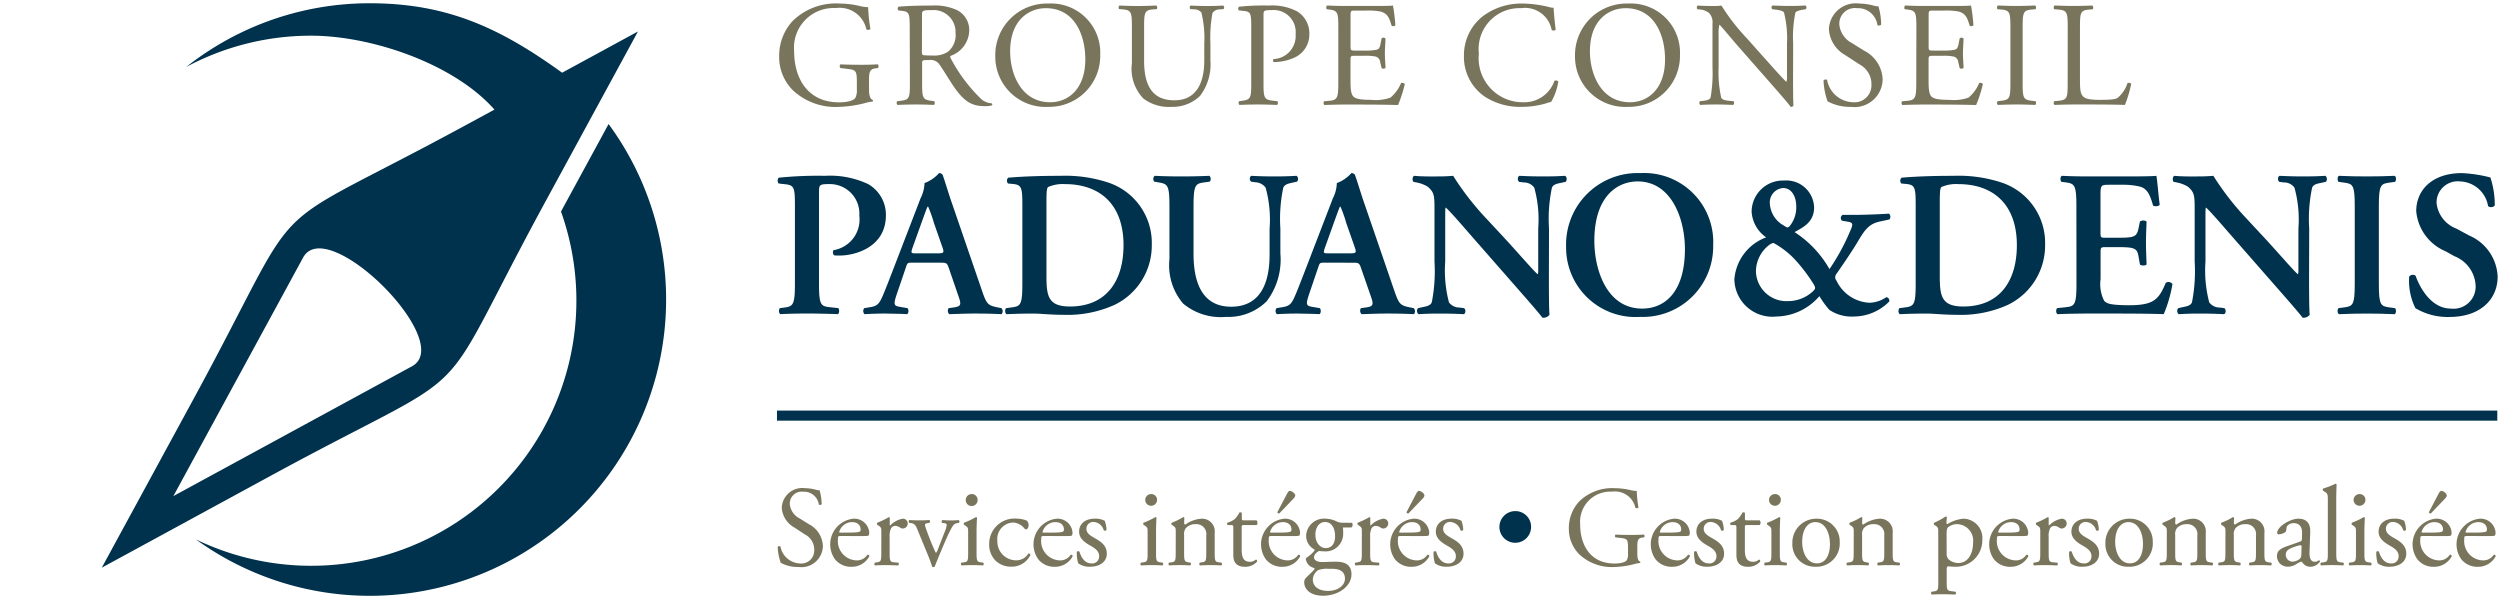 <svg id="fd7d6928-11b6-4b98-9f97-966b2e42e25d" data-name="Logo Client" xmlns="http://www.w3.org/2000/svg" width="180" height="43" viewBox="0 0 180 43"><rect width="180" height="43" fill="none"/><path d="M43.819,8.932A21.335,21.335,0,0,1,14.1,38.835a19.094,19.094,0,0,0,26.293-23.6l.1-.192,3.326-6.114Zm2.113-6.664L39.327,14.412c-8.6,15.808-4.047,11.255-19.856,19.855L7.328,40.873l6.605-12.144c8.6-15.809,4.047-11.256,19.856-19.855L35.6,7.891C32.672,4.569,26.714,2.57,22.411,2.57a19,19,0,0,0-9,2.25A21.248,21.248,0,0,1,26.63.235c5.629,0,9.45,1.831,13.844,5l5.458-2.969Zm-24.11,16.28L12.481,35.72l17.18-9.346c3.2-1.741-6.106-11.014-7.839-7.826Z" fill="#00324d" fill-rule="evenodd"/><path d="M57.234,14.948c0-1.362-.015-1.6-.644-1.676l-.523-.059c-.1-.1-.1-.359.015-.42a27.605,27.605,0,0,1,3.306-.134,6.421,6.421,0,0,1,3.126.6A2.546,2.546,0,0,1,63.785,15.5c0,2.274-2.169,2.9-3.35,2.9a3,3,0,0,1-.374-.015.3.3,0,0,1-.045-.374,2.236,2.236,0,0,0,1.855-2.483,2.125,2.125,0,0,0-2.139-2.274c-.749,0-.763.046-.763.629v6.537c0,1.586.134,1.63.838,1.705l.553.059c.09.105.075.375-.03.434-.883-.029-1.555-.044-2.214-.044s-1.331.015-1.929.044c-.12-.059-.135-.329-.03-.434l.239-.029c.7-.09.838-.149.838-1.735Z" fill="#00324d"/><path d="M65.713,18.912c-.388,0-.373,0-.509.4l-.613,1.8c-.3.883-.239.912.315,1l.434.074c.1.105.089.375-.031.434-.479-.029-.972-.029-1.586-.044-.493,0-.957.015-1.48.044a.334.334,0,0,1-.016-.434l.449-.074c.434-.075.6-.194.824-.688.179-.389.418-1.017.732-1.825l2.05-5.326a2.567,2.567,0,0,0,.283-1.091,2.607,2.607,0,0,0,1.047-.719.3.3,0,0,1,.255.12c.24.673.435,1.376.674,2.049L70.694,20.9c.344,1,.419,1.093,1.182,1.242l.225.044a.324.324,0,0,1,.015.434c-.614-.029-1.167-.044-1.945-.044-.644,0-1.3.03-1.825.044a.341.341,0,0,1-.044-.434l.328-.044c.539-.075.614-.165.389-.793l-.7-2.035c-.135-.4-.194-.4-.614-.4Zm1.8-.673c.418,0,.478-.031.358-.39l-.628-1.794a9.347,9.347,0,0,0-.418-1.182H66.79c-.059.1-.194.479-.449,1.182l-.628,1.75c-.149.434-.119.434.239.434Z" fill="#00324d"/><path d="M73.61,14.948c0-1.437-.016-1.645-.719-1.706l-.315-.029a.307.307,0,0,1,.016-.42c1.077-.09,2.273-.134,3.739-.134a9.891,9.891,0,0,1,3.531.508,4.579,4.579,0,0,1,3.066,4.474,4.741,4.741,0,0,1-2.677,4.307,8.224,8.224,0,0,1-3.71.718c-.913,0-1.616-.089-2.169-.089-.569,0-1.242.015-1.9.044-.12-.059-.136-.329-.031-.434l.329-.044c.7-.09.839-.134.839-1.72Zm1.735,4.891c0,1.451.1,2.229,1.689,2.229,2.664,0,3.86-1.884,3.86-4.412,0-2.962-1.72-4.4-4.219-4.4a2.609,2.609,0,0,0-1.211.21c-.105.09-.119.4-.119,1.107Z" fill="#00324d"/><path d="M84.2,14.858c0-1.586-.136-1.616-.839-1.735l-.254-.045a.3.3,0,0,1,.03-.419c.6.03,1.271.044,1.93.044s1.346-.014,2.005-.044a.3.3,0,0,1,.029.419l-.329.045c-.7.09-.837.149-.837,1.735v3.425c0,2.065.627,3.8,2.707,3.8,1.959,0,2.768-1.481,2.768-3.754V16.458a8.572,8.572,0,0,0-.285-2.947.962.962,0,0,0-.747-.388l-.3-.045c-.134-.1-.12-.375.03-.419.509.03,1.076.044,1.661.044.627,0,1.032-.014,1.584-.044a.289.289,0,0,1,.031.419l-.329.074c-.285.061-.554.12-.659.359a10.863,10.863,0,0,0-.209,2.947v1.781a4.98,4.98,0,0,1-.987,3.455,3.924,3.924,0,0,1-2.932,1.122,4.23,4.23,0,0,1-3.082-.958,4.25,4.25,0,0,1-.986-3.2Z" fill="#00324d"/><path d="M95.4,18.912c-.388,0-.373,0-.509.4l-.613,1.8c-.3.883-.239.912.315,1l.434.074c.1.105.09.375-.031.434-.479-.029-.972-.029-1.585-.044-.494,0-.958.015-1.481.044a.334.334,0,0,1-.016-.434l.449-.074c.434-.075.6-.194.824-.688.179-.389.418-1.017.732-1.825l2.05-5.326a2.552,2.552,0,0,0,.283-1.091,2.607,2.607,0,0,0,1.047-.719.3.3,0,0,1,.255.12c.24.673.435,1.376.674,2.049l2.153,6.268c.344,1,.419,1.093,1.182,1.242l.225.044a.324.324,0,0,1,.015.434c-.613-.029-1.167-.044-1.945-.044-.644,0-1.3.03-1.825.044a.341.341,0,0,1-.044-.434l.328-.044c.539-.075.614-.165.389-.793L98,19.315c-.134-.4-.194-.4-.614-.4Zm1.8-.673c.418,0,.478-.031.358-.39l-.628-1.794a9.347,9.347,0,0,0-.418-1.182h-.031c-.059.1-.194.479-.449,1.182l-.628,1.75c-.149.434-.119.434.239.434Z" fill="#00324d"/><path d="M111.52,20.033c0,.449,0,2.289.045,2.633a.571.571,0,0,1-.509.21c-.239-.314-.672-.823-1.75-2.05l-3.5-3.994c-.958-1.106-1.452-1.66-1.706-1.884-.045,0-.045.165-.045.957v2.917a9.071,9.071,0,0,0,.27,2.947.934.934,0,0,0,.762.374l.329.044c.135.105.12.39-.03.434-.553-.029-1.136-.044-1.7-.044-.629,0-1.032.015-1.556.044a.307.307,0,0,1-.03-.434l.33-.074c.283-.06.553-.1.658-.344a11.676,11.676,0,0,0,.195-2.947V15.277c0-1.167.015-1.406-.495-1.84a2.449,2.449,0,0,0-.793-.3l-.224-.044c-.1-.09-.09-.39.06-.434.569.06,1.391.044,1.765.044.314,0,.673-.014,1.032-.044a19.848,19.848,0,0,0,2.409,3.1l1.5,1.616c.629.688,2.02,2.274,2.169,2.364.046-.046.046-.12.046-.359V16.458a8.594,8.594,0,0,0-.285-2.947.914.914,0,0,0-.747-.374l-.344-.044c-.136-.105-.12-.39.029-.434.584.03,1.137.044,1.721.044.643,0,1.032-.014,1.571-.044a.307.307,0,0,1,.029.434l-.344.074c-.285.06-.539.105-.643.344a10.875,10.875,0,0,0-.21,2.947Z" fill="#00324d"/><path d="M123.349,17.67a5.072,5.072,0,0,1-5.265,5.146,5,5,0,0,1-5.325-5.041,5.15,5.15,0,0,1,5.355-5.311A4.971,4.971,0,0,1,123.349,17.67Zm-8.556-.329c0,2.064.882,4.877,3.441,4.877,1.7,0,3.08-1.272,3.08-4.279,0-2.259-1.016-4.876-3.395-4.876C116.424,13.063,114.793,14.155,114.793,17.341Z" fill="#00324d"/><path d="M130.616,14.933c0,1.122-.9,1.481-1.406,1.779a7.7,7.7,0,0,1,2.513,2.664,15.616,15.616,0,0,0,1.437-2.618c.254-.569.313-.718-.1-.793l-.434-.075a.256.256,0,0,1,.044-.418h.823c.763,0,2.169-.061,2.513-.09a.3.3,0,0,1,.031.418l-.688.15c-.778.164-1.093.6-1.6,1.466-.359.6-.9,1.406-1.556,2.348a.362.362,0,0,0,.03.434,2.773,2.773,0,0,0,2.378,1.6,2.26,2.26,0,0,0,1.212-.4.246.246,0,0,1,.21.314,3.607,3.607,0,0,1-2.559,1.078,2.868,2.868,0,0,1-1.75-.48,6.593,6.593,0,0,1-.717-.987,4.181,4.181,0,0,1-3.1,1.467,2.737,2.737,0,0,1-3.022-2.679,3.508,3.508,0,0,1,2.289-3.021,2.428,2.428,0,0,1-1.047-1.84A2.251,2.251,0,0,1,128.447,13,2,2,0,0,1,130.616,14.933Zm-2.931,2.557a.838.838,0,0,0-.344.18,2.409,2.409,0,0,0-.913,1.87,2.2,2.2,0,0,0,2.348,2.139,2.608,2.608,0,0,0,1.735-.688c.225-.2.225-.285.046-.568a11.951,11.951,0,0,0-1.212-1.616A6.083,6.083,0,0,0,127.685,17.49Zm-.254-2.8a1.924,1.924,0,0,0,1.016,1.555,1.034,1.034,0,0,0,.24.135c.045,0,.12-.06.149-.075a2.123,2.123,0,0,0,.494-1.436c0-.778-.374-1.331-.942-1.331A1.039,1.039,0,0,0,127.431,14.694Z" fill="#00324d"/><path d="M137.929,14.948c0-1.437-.015-1.645-.718-1.706l-.315-.029a.306.306,0,0,1,.015-.42c1.077-.09,2.274-.134,3.74-.134a9.9,9.9,0,0,1,3.531.508,4.579,4.579,0,0,1,3.065,4.474,4.741,4.741,0,0,1-2.677,4.307,8.22,8.22,0,0,1-3.709.718c-.914,0-1.617-.089-2.169-.089-.569,0-1.242.015-1.9.044-.12-.059-.135-.329-.03-.434l.329-.044c.7-.09.838-.134.838-1.72Zm1.735,4.891c0,1.451.1,2.229,1.69,2.229,2.663,0,3.86-1.884,3.86-4.412,0-2.962-1.72-4.4-4.219-4.4a2.611,2.611,0,0,0-1.212.21c-.1.09-.119.4-.119,1.107Z" fill="#00324d"/><path d="M149.5,14.858c0-1.586-.135-1.645-.838-1.735l-.239-.03c-.105-.105-.09-.374.03-.434.568.03,1.271.044,1.929.044h2.858c.957,0,1.825-.014,2.019-.044.06.254.15,1.436.24,2.079-.061.12-.359.149-.479.06-.24-.868-.465-1.227-.943-1.361a5.042,5.042,0,0,0-1.2-.134h-1c-.642,0-.642.029-.642.881v2.528c0,.39.014.405.358.405h.718c1.3,0,1.526-.015,1.66-.659l.105-.508c.12-.1.4-.1.478.015-.014.4-.044.942-.044,1.5s.03,1.091.044,1.571c-.074.105-.358.105-.478.015l-.105-.6c-.1-.628-.359-.658-1.66-.658H151.6c-.344,0-.358.03-.358.4v1.9a2.656,2.656,0,0,0,.254,1.556c.179.208.434.313,1.689.328,1.9.016,2.23-.4,2.754-1.616a.355.355,0,0,1,.478.09,9.539,9.539,0,0,1-.629,2.169c-.658-.029-1.944-.044-3.694-.044h-1.706c-.658,0-1.571.015-2.244.044-.119-.059-.134-.329-.029-.434l.553-.059c.7-.075.838-.119.838-1.705Z" fill="#00324d"/><path d="M166.253,20.033c0,.449,0,2.289.046,2.633a.574.574,0,0,1-.51.21c-.239-.314-.673-.823-1.75-2.05l-3.5-3.994c-.957-1.106-1.451-1.66-1.7-1.884-.045,0-.045.165-.045.957v2.917a9.071,9.071,0,0,0,.27,2.947.934.934,0,0,0,.762.374l.329.044c.135.105.12.39-.03.434-.553-.029-1.136-.044-1.705-.044-.629,0-1.032.015-1.556.044a.307.307,0,0,1-.03-.434l.33-.074c.283-.06.553-.1.658-.344a11.735,11.735,0,0,0,.194-2.947V15.277c0-1.167.016-1.406-.494-1.84a2.452,2.452,0,0,0-.792-.3l-.225-.044c-.1-.09-.09-.39.06-.434.569.06,1.391.044,1.765.044.315,0,.673-.014,1.032-.044a19.848,19.848,0,0,0,2.409,3.1l1.5,1.616c.629.688,2.02,2.274,2.169,2.364.046-.046.046-.12.046-.359V16.458a8.619,8.619,0,0,0-.285-2.947.914.914,0,0,0-.747-.374l-.344-.044c-.136-.105-.121-.39.029-.434.584.03,1.137.044,1.721.044.642,0,1.032-.014,1.571-.044a.307.307,0,0,1,.029.434l-.344.074c-.285.06-.539.105-.643.344a10.875,10.875,0,0,0-.21,2.947Z" fill="#00324d"/><path d="M171.277,20.423c0,1.586.134,1.63.837,1.72l.329.044c.1.105.09.375-.029.434-.659-.029-1.332-.044-1.991-.044s-1.361.015-2.018.044c-.12-.059-.135-.329-.031-.434l.329-.044c.7-.09.839-.134.839-1.72V14.858c0-1.586-.136-1.631-.839-1.721l-.329-.044c-.1-.105-.089-.374.031-.434q.986.045,2.018.044c.659,0,1.332-.014,1.991-.044.119.06.134.329.029.434l-.329.044c-.7.09-.837.135-.837,1.721Z" fill="#00324d"/><path d="M173.908,22.187a4.438,4.438,0,0,1-.448-2.273.331.331,0,0,1,.463-.06c.269.764,1.077,2.364,2.543,2.364a1.593,1.593,0,0,0,1.781-1.6,2.4,2.4,0,0,0-1.527-2.17l-.642-.358a3.455,3.455,0,0,1-2.11-2.888c0-1.481,1.107-2.738,3.291-2.738a9.9,9.9,0,0,1,2.049.315,6.249,6.249,0,0,1,.315,2.019.362.362,0,0,1-.48.045,2.122,2.122,0,0,0-2.018-1.78,1.523,1.523,0,0,0-1.691,1.57,2.219,2.219,0,0,0,1.421,1.825l.928.5a3.379,3.379,0,0,1,2.048,2.946c0,1.7-1.3,2.917-3.47,2.917A4.513,4.513,0,0,1,173.908,22.187Z" fill="#00324d"/><path d="M62.571,6.427c0,.429.065.688.258.762a.089.089,0,0,1-.01.13,2.386,2.386,0,0,0-.527.1,8.441,8.441,0,0,1-1.925.278A4.479,4.479,0,0,1,57.088,6.5,3.383,3.383,0,0,1,56.1,4.062a3.686,3.686,0,0,1,.967-2.548A4.45,4.45,0,0,1,60.475.256,6.5,6.5,0,0,1,61.84.417a2.814,2.814,0,0,0,.666.1,12.075,12.075,0,0,0,.162,1.559c-.032.086-.226.1-.29.032a1.966,1.966,0,0,0-2.2-1.526,2.851,2.851,0,0,0-3,3.1c0,2.064,1.064,3.687,3.225,3.687.666,0,1.064-.14,1.183-.323a1.2,1.2,0,0,0,.107-.612V6c0-.9-.033-.968-.7-1.043L60.518,4.9a.179.179,0,0,1,0-.269c.311.022.9.033,1.537.033.42,0,.785-.011,1.139-.033a.188.188,0,0,1,.012.269l-.173.021c-.451.054-.462.355-.462.9Z" fill="#79755d"/><path d="M65.5,2.052c0-1.022-.033-1.2-.474-1.259L64.685.75A.18.18,0,0,1,64.7.482C65.3.428,66.04.4,67.093.4a3.792,3.792,0,0,1,1.8.323,1.6,1.6,0,0,1,.892,1.5,1.989,1.989,0,0,1-1.343,1.8c-.054.064,0,.171.054.258a11.566,11.566,0,0,0,2.16,2.859,1.284,1.284,0,0,0,.742.3.09.09,0,0,1,.011.15,1.65,1.65,0,0,1-.474.054c-.913,0-1.461-.268-2.225-1.354-.279-.4-.719-1.139-1.053-1.623a.767.767,0,0,0-.764-.344c-.484,0-.5.01-.5.236V5.91c0,1.129.021,1.258.645,1.345l.227.031a.211.211,0,0,1-.023.27c-.484-.023-.849-.033-1.279-.033-.451,0-.838.01-1.343.033a.21.21,0,0,1-.022-.27l.269-.031c.624-.076.645-.216.645-1.345Zm.881,1.537a.826.826,0,0,0,.033.354c.032.033.194.054.742.054a1.8,1.8,0,0,0,1.106-.279A1.542,1.542,0,0,0,68.8,2.384,1.583,1.583,0,0,0,67.083.729c-.666,0-.7.043-.7.344Z" fill="#79755d"/><path d="M71.66,4.05A3.716,3.716,0,0,1,75.487.256a3.539,3.539,0,0,1,3.73,3.687,3.67,3.67,0,0,1-3.73,3.751A3.619,3.619,0,0,1,71.66,4.05Zm6.482.227C78.142,2.5,77.357.589,75.3.589c-1.118,0-2.569.763-2.569,3.117,0,1.592.774,3.656,2.892,3.656C76.917,7.362,78.142,6.394,78.142,4.277Z" fill="#79755d"/><path d="M86.707,3.127A7.744,7.744,0,0,0,86.5.9a.662.662,0,0,0-.537-.225L85.7.654A.194.194,0,0,1,85.718.4c.41.021.807.032,1.226.032.451,0,.742-.011,1.129-.032A.186.186,0,0,1,88.1.654l-.259.022A.631.631,0,0,0,87.3.933a9.646,9.646,0,0,0-.15,2.194V4.341a3.748,3.748,0,0,1-.752,2.57,2.832,2.832,0,0,1-2.054.783,3.047,3.047,0,0,1-2.01-.591,3.072,3.072,0,0,1-.838-2.536V2.03c0-1.119-.021-1.3-.645-1.354L80.581.654C80.515.61,80.537.428,80.6.4c.538.021.9.032,1.333.032S82.73.417,83.257.4c.064.032.086.214.022.258L83.02.676c-.623.053-.645.235-.645,1.354V4.351c0,1.732.538,2.871,2.183,2.871,1.558,0,2.149-1.225,2.149-2.859Z" fill="#79755d"/><path d="M90.973,5.91c0,1.129.021,1.269.709,1.345l.29.031a.212.212,0,0,1-.021.27c-.613-.023-.968-.033-1.4-.033-.451,0-.838.01-1.311.033a.21.21,0,0,1-.022-.27l.226-.031c.624-.087.645-.216.645-1.345V1.943c0-.913-.021-1.1-.5-1.15L89.2.75A.179.179,0,0,1,89.22.482,16.81,16.81,0,0,1,91.349.4a3.882,3.882,0,0,1,2.064.43,1.855,1.855,0,0,1,.86,1.613A1.818,1.818,0,0,1,93.2,4.147a3.627,3.627,0,0,1-1.484.323c-.074-.032-.074-.193-.01-.216a1.671,1.671,0,0,0,1.58-1.8A1.586,1.586,0,0,0,91.553.729c-.57,0-.58.043-.58.387Z" fill="#79755d"/><path d="M96.358,2.04c0-1.117-.021-1.279-.656-1.354L95.53.664c-.064-.042-.043-.236.022-.268.462.021.827.032,1.268.032h2.022c.688,0,1.321,0,1.45-.032a12.136,12.136,0,0,1,.173,1.429.213.213,0,0,1-.27.023c-.161-.506-.257-.882-.817-1.022A5.1,5.1,0,0,0,98.335.761h-.774c-.322,0-.322.022-.322.43v2.15c0,.3.033.3.355.3h.624a3.993,3.993,0,0,0,.913-.064c.129-.043.2-.107.259-.377l.085-.44a.215.215,0,0,1,.28.01c0,.259-.044.678-.044,1.086,0,.387.044.8.044,1.032a.212.212,0,0,1-.28.011l-.1-.419a.456.456,0,0,0-.332-.408,3.545,3.545,0,0,0-.828-.054h-.624c-.322,0-.355.01-.355.29V5.824c0,.57.033.935.2,1.118.13.13.355.247,1.3.247a3.181,3.181,0,0,0,1.376-.16,2.727,2.727,0,0,0,.762-1.043.2.2,0,0,1,.27.075,9.462,9.462,0,0,1-.484,1.5c-.968-.023-1.924-.033-2.882-.033H96.82c-.462,0-.827.01-1.462.033a.21.21,0,0,1-.022-.27l.355-.031c.613-.055.667-.216.667-1.345Z" fill="#79755d"/><path d="M106.76,1.17a4.635,4.635,0,0,1,2.9-.914,8.333,8.333,0,0,1,1.9.258.832.832,0,0,0,.3.043c.01.247.064.924.15,1.58a.226.226,0,0,1-.29.022,1.95,1.95,0,0,0-2.2-1.57,2.941,2.941,0,0,0-3.041,3.268,3.172,3.172,0,0,0,3.191,3.505,2.291,2.291,0,0,0,2.247-1.538.228.228,0,0,1,.28.043,4.033,4.033,0,0,1-.516,1.473,2.294,2.294,0,0,0-.376.107,6.338,6.338,0,0,1-1.7.247,4.7,4.7,0,0,1-2.676-.719,3.463,3.463,0,0,1-1.526-2.956A3.572,3.572,0,0,1,106.76,1.17Z" fill="#79755d"/><path d="M113.4,4.05A3.716,3.716,0,0,1,117.227.256a3.539,3.539,0,0,1,3.731,3.687,3.67,3.67,0,0,1-3.731,3.751A3.619,3.619,0,0,1,113.4,4.05Zm6.483.227c0-1.774-.785-3.688-2.839-3.688-1.118,0-2.569.763-2.569,3.117,0,1.592.775,3.656,2.892,3.656C118.657,7.362,119.883,6.394,119.883,4.277Z" fill="#79755d"/><path d="M129.1,5.7c0,.322,0,1.6.031,1.881a.192.192,0,0,1-.2.117c-.128-.182-.44-.558-1.376-1.623l-2.494-2.837c-.289-.333-1.02-1.215-1.246-1.452h-.021a2.692,2.692,0,0,0-.054.7V4.825a8.447,8.447,0,0,0,.192,2.225c.066.118.28.183.55.205l.332.031a.2.2,0,0,1-.021.27c-.484-.023-.861-.033-1.258-.033-.452,0-.742.01-1.117.033a.2.2,0,0,1-.023-.27l.291-.031c.247-.033.42-.1.473-.216a10.341,10.341,0,0,0,.14-2.214V1.718a.989.989,0,0,0-.237-.774A1.168,1.168,0,0,0,122.4.686l-.183-.022A.187.187,0,0,1,122.235.4c.451.032,1.021.032,1.215.032A3.555,3.555,0,0,0,123.944.4a14.8,14.8,0,0,0,1.838,2.365l1.042,1.172c.742.828,1.269,1.429,1.774,1.946h.022a1.093,1.093,0,0,0,.043-.453v-2.3A7.539,7.539,0,0,0,128.447.9c-.064-.1-.235-.161-.665-.215L127.6.664c-.075-.064-.065-.236.022-.268.494.021.859.032,1.267.032.463,0,.742-.011,1.108-.032a.187.187,0,0,1,.021.268l-.15.022c-.344.054-.559.14-.6.225a8.668,8.668,0,0,0-.161,2.216Z" fill="#79755d"/><path d="M133.261,7.694a3.352,3.352,0,0,1-1.677-.4,4.948,4.948,0,0,1-.29-1.5c.054-.076.214-.1.258-.033a1.956,1.956,0,0,0,1.849,1.6,1.22,1.22,0,0,0,1.343-1.236,1.614,1.614,0,0,0-.881-1.5l-1.022-.667a2.3,2.3,0,0,1-1.16-1.849A1.933,1.933,0,0,1,133.873.256a4.127,4.127,0,0,1,1,.14,1.441,1.441,0,0,0,.375.064,4.7,4.7,0,0,1,.194,1.312c-.042.064-.215.1-.268.032A1.41,1.41,0,0,0,133.712.589a1.126,1.126,0,0,0-1.279,1.193,1.694,1.694,0,0,0,.914,1.323l.86.537a2.423,2.423,0,0,1,1.344,2.064A2.028,2.028,0,0,1,133.261,7.694Z" fill="#79755d"/><path d="M137.979,2.04c0-1.117-.021-1.279-.655-1.354l-.173-.022c-.064-.042-.043-.236.022-.268.462.021.827.032,1.268.032h2.022c.688,0,1.321,0,1.45-.032a11.924,11.924,0,0,1,.173,1.429.212.212,0,0,1-.269.023c-.161-.506-.258-.882-.818-1.022a5.093,5.093,0,0,0-1.042-.065h-.773c-.323,0-.323.022-.323.43v2.15c0,.3.032.3.354.3h.624a3.986,3.986,0,0,0,.913-.064c.13-.043.2-.107.259-.377l.085-.44a.215.215,0,0,1,.28.01c0,.259-.043.678-.043,1.086,0,.387.043.8.043,1.032a.212.212,0,0,1-.28.011l-.1-.419a.455.455,0,0,0-.332-.408,3.535,3.535,0,0,0-.828-.054h-.624c-.322,0-.354.01-.354.29V5.824c0,.57.032.935.2,1.118.129.13.354.247,1.3.247a3.178,3.178,0,0,0,1.376-.16,2.705,2.705,0,0,0,.763-1.043.2.2,0,0,1,.269.075,9.462,9.462,0,0,1-.484,1.5c-.968-.023-1.924-.033-2.881-.033h-.968c-.462,0-.827.01-1.461.033a.208.208,0,0,1-.022-.27l.354-.031c.613-.055.667-.216.667-1.345Z" fill="#79755d"/><path d="M144.749,2.062c0-1.139-.021-1.322-.655-1.376l-.269-.022c-.064-.042-.043-.236.022-.268.537.021.9.032,1.354.032.43,0,.8-.011,1.333-.032.065.032.086.226.022.268l-.27.022c-.634.054-.655.237-.655,1.376V5.889c0,1.14.021,1.29.655,1.366l.27.031c.064.043.043.237-.022.27-.538-.023-.9-.033-1.333-.033-.452,0-.817.01-1.354.033a.21.21,0,0,1-.022-.27l.269-.031c.634-.076.655-.226.655-1.366Z" fill="#79755d"/><path d="M148.876,2.04c0-1.129-.021-1.3-.7-1.354l-.27-.022c-.064-.042-.043-.236.023-.268.6.021.966.032,1.4.032S150.112.417,150.65.4c.064.032.086.226.022.268l-.259.022c-.634.054-.655.225-.655,1.354V5.782c0,.676.032.956.226,1.16.118.119.322.247,1.171.247.914,0,1.14-.043,1.312-.139a2.31,2.31,0,0,0,.71-1.064c.064-.054.268-.01.268.064a8.689,8.689,0,0,1-.451,1.506c-.548-.023-1.57-.033-2.678-.033h-.988c-.452,0-.8.01-1.4.033a.209.209,0,0,1-.023-.27l.323-.031c.624-.066.645-.216.645-1.345Z" fill="#79755d"/><rect x="55.942" y="29.562" width="123.863" height="0.726" fill="#00324d"/><path d="M57.494,40.823a2.548,2.548,0,0,1-1.279-.3,3.8,3.8,0,0,1-.222-1.147c.041-.057.165-.074.2-.025A1.492,1.492,0,0,0,57.6,40.569a.931.931,0,0,0,1.025-.943,1.23,1.23,0,0,0-.671-1.147l-.779-.509a1.747,1.747,0,0,1-.887-1.411,1.476,1.476,0,0,1,1.674-1.41,3.135,3.135,0,0,1,.762.107,1.142,1.142,0,0,0,.287.049,3.582,3.582,0,0,1,.147,1c-.032.049-.163.075-.2.025a1.076,1.076,0,0,0-1.116-.926.858.858,0,0,0-.975.909,1.289,1.289,0,0,0,.7,1.009l.656.41a1.847,1.847,0,0,1,1.025,1.575A1.548,1.548,0,0,1,57.494,40.823Z" fill="#79755d"/><path d="M60.554,38.593c-.213,0-.222.016-.222.222a1.388,1.388,0,0,0,1.361,1.533.886.886,0,0,0,.755-.4.108.108,0,0,1,.148.1,1.433,1.433,0,0,1-1.288.761,1.467,1.467,0,0,1-1.189-.541,1.855,1.855,0,0,1,1.3-2.919,1.075,1.075,0,0,1,1.165.976.517.517,0,0,1-.033.214c-.024.049-.14.057-.484.057Zm.508-.246c.607,0,.788-.033.853-.082.024-.016.049-.049.049-.156,0-.23-.155-.517-.631-.517a.964.964,0,0,0-.91.714c0,.016,0,.041.058.041Z" fill="#79755d"/><path d="M63.456,38.339c0-.32,0-.361-.221-.509l-.074-.049a.114.114,0,0,1,.009-.148,6.362,6.362,0,0,0,.828-.4c.04.008.065.025.065.057v.476c0,.041.008.065.024.073a1.669,1.669,0,0,1,.9-.492.339.339,0,0,1,.368.328.363.363,0,0,1-.352.378.327.327,0,0,1-.181-.057.663.663,0,0,0-.36-.132.364.364,0,0,0-.3.164,1.236,1.236,0,0,0-.107.631v1.115c0,.591.016.689.329.714l.3.024a.144.144,0,0,1-.017.2c-.386-.016-.624-.024-.91-.024s-.541.008-.755.024a.144.144,0,0,1-.016-.2l.156-.024c.3-.049.311-.123.311-.714Z" fill="#79755d"/><path d="M66.114,38.273c-.124-.3-.2-.565-.492-.607l-.165-.025c-.049-.065-.04-.179.025-.2.2.017.492.025.771.025.221,0,.386-.008.664-.025a.142.142,0,0,1,.009.2l-.1.017c-.254.042-.262.083-.179.329.188.565.425,1.139.614,1.566a1.413,1.413,0,0,0,.131.262.959.959,0,0,0,.156-.312c.106-.279.385-.992.468-1.2a1.878,1.878,0,0,0,.147-.508c0-.074-.049-.107-.147-.124l-.189-.025a.15.15,0,0,1,.016-.2c.254.017.46.025.615.025.2,0,.345-.008.575-.025a.151.151,0,0,1,.016.2l-.124.017c-.286.042-.36.254-.6.713-.114.222-.622,1.411-.754,1.747-.082.2-.165.393-.271.672a.1.1,0,0,1-.081.033.159.159,0,0,1-.108-.033c-.065-.229-.187-.549-.311-.853Z" fill="#79755d"/><path d="M69.706,38.339c0-.32,0-.361-.222-.509l-.073-.049a.113.113,0,0,1,.008-.148,5.563,5.563,0,0,0,.844-.4.076.076,0,0,1,.082.049c-.017.287-.033.681-.033,1.017v1.475c0,.591.016.673.312.714l.172.024a.143.143,0,0,1-.017.2c-.246-.016-.483-.024-.77-.024s-.541.008-.771.024a.143.143,0,0,1-.016-.2l.172-.024c.3-.041.312-.123.312-.714ZM70.387,36a.427.427,0,0,1-.854.016.427.427,0,0,1,.443-.443A.411.411,0,0,1,70.387,36Z" fill="#79755d"/><path d="M73.935,37.486a.461.461,0,0,1,.124.328c0,.148-.082.3-.181.3a.14.14,0,0,1-.114-.057,1.118,1.118,0,0,0-.82-.435,1.184,1.184,0,0,0-1.133,1.32,1.349,1.349,0,0,0,1.321,1.4,1,1,0,0,0,.91-.492.129.129,0,0,1,.147.114,1.491,1.491,0,0,1-1.369.836,1.592,1.592,0,0,1-1.123-.417,1.634,1.634,0,0,1-.476-1.214,1.825,1.825,0,0,1,1.985-1.829A2.026,2.026,0,0,1,73.935,37.486Z" fill="#79755d"/><path d="M75.191,38.593c-.214,0-.222.016-.222.222a1.388,1.388,0,0,0,1.361,1.533.887.887,0,0,0,.755-.4.109.109,0,0,1,.148.1,1.433,1.433,0,0,1-1.288.761,1.466,1.466,0,0,1-1.189-.541,1.855,1.855,0,0,1,1.3-2.919,1.074,1.074,0,0,1,1.164.976.523.523,0,0,1-.032.214c-.025.049-.14.057-.484.057Zm.508-.246c.607,0,.787-.033.853-.082.024-.016.049-.049.049-.156,0-.23-.155-.517-.631-.517a.963.963,0,0,0-.91.714c0,.016,0,.041.057.041Z" fill="#79755d"/><path d="M79.538,37.494a1.937,1.937,0,0,1,.131.664.141.141,0,0,1-.2.024.8.8,0,0,0-.721-.6.485.485,0,0,0-.525.5c0,.335.344.516.631.681.435.246.836.524.836,1.106,0,.623-.574.934-1.18.934a1.365,1.365,0,0,1-.878-.245,2.469,2.469,0,0,1-.1-.829.14.14,0,0,1,.189-.008c.139.451.4.845.869.845a.5.5,0,0,0,.549-.524c0-.378-.328-.583-.631-.755-.476-.27-.812-.557-.812-1.008,0-.6.491-.936,1.115-.936A1.464,1.464,0,0,1,79.538,37.494Z" fill="#79755d"/><path d="M82.628,38.339c0-.32,0-.361-.221-.509l-.074-.049a.113.113,0,0,1,.008-.148,5.573,5.573,0,0,0,.845-.4.075.075,0,0,1,.081.049c-.016.287-.032.681-.032,1.017v1.475c0,.591.016.673.312.714l.171.024a.143.143,0,0,1-.016.2c-.246-.016-.484-.024-.771-.024s-.541.008-.77.024a.143.143,0,0,1-.017-.2l.173-.024c.3-.041.311-.123.311-.714ZM83.309,36a.427.427,0,0,1-.853.016.427.427,0,0,1,.443-.443A.41.41,0,0,1,83.309,36Z" fill="#79755d"/><path d="M84.654,38.339c0-.32,0-.361-.222-.509l-.073-.049a.113.113,0,0,1,.008-.148,4.445,4.445,0,0,0,.82-.4.094.094,0,0,1,.089.057c-.016.189-.016.312-.016.385a.087.087,0,0,0,.091.091,2.247,2.247,0,0,1,1.147-.419.91.91,0,0,1,.96,1.017v1.41c0,.591.016.673.311.714l.181.024a.144.144,0,0,1-.016.2c-.246-.016-.484-.024-.771-.024s-.541.008-.763.024a.143.143,0,0,1-.016-.2l.155-.024c.3-.049.312-.123.312-.714V38.552a.711.711,0,0,0-.771-.811.889.889,0,0,0-.7.286.685.685,0,0,0-.124.492v1.254c0,.591.016.665.313.714l.146.024a.143.143,0,0,1-.016.2c-.221-.016-.459-.024-.746-.024s-.541.008-.771.024a.144.144,0,0,1-.016-.2l.172-.024c.3-.041.312-.123.312-.714Z" fill="#79755d"/><path d="M89.55,37.806c-.14,0-.148.024-.148.2v1.533c0,.475.057.91.6.91a.618.618,0,0,0,.222-.041c.073-.024.181-.115.205-.115.065,0,.1.091.082.14a1.133,1.133,0,0,1-.861.376c-.7,0-.852-.393-.852-.885V38.044c0-.222-.009-.238-.173-.238h-.23a.137.137,0,0,1-.024-.173,1.587,1.587,0,0,0,.525-.254,2,2,0,0,0,.344-.483c.042-.017.14-.017.172.041v.369c0,.148.008.156.148.156h.91a.262.262,0,0,1,.008.344Z" fill="#79755d"/><path d="M91.574,38.593c-.213,0-.221.016-.221.222a1.388,1.388,0,0,0,1.361,1.533.886.886,0,0,0,.754-.4.108.108,0,0,1,.148.1,1.431,1.431,0,0,1-1.287.761,1.468,1.468,0,0,1-1.19-.541,1.855,1.855,0,0,1,1.3-2.919,1.075,1.075,0,0,1,1.165.976.5.5,0,0,1-.033.214c-.024.049-.139.057-.483.057Zm.509-.246c.606,0,.787-.033.852-.082.025-.016.049-.049.049-.156,0-.23-.155-.517-.631-.517a.962.962,0,0,0-.909.714c0,.016,0,.041.057.041Zm.024-1.377a.126.126,0,0,1-.138-.091l.7-1.337c.049-.089.115-.2.2-.2a.465.465,0,0,1,.254.122.322.322,0,0,1,.139.213.408.408,0,0,1-.131.222Z" fill="#79755d"/><path d="M97.331,37.641c.09.042.074.321-.049.337h-.591a3.248,3.248,0,0,1,.018.418,1.262,1.262,0,0,1-1.379,1.3c-.147,0-.262-.017-.36-.025-.1.057-.36.213-.36.451,0,.189.188.344.573.344.279,0,.615-.024.975-.024.46,0,1.149.081,1.149.9,0,.895-.976,1.55-2.042,1.55-1.009,0-1.361-.541-1.361-.95a.465.465,0,0,1,.09-.3c.14-.148.37-.361.557-.549.075-.074.14-.148.067-.2a.762.762,0,0,1-.6-.648c0-.041.032-.074.123-.139a2.571,2.571,0,0,0,.434-.378.312.312,0,0,0,.083-.155,1.113,1.113,0,0,1-.616-.992,1.283,1.283,0,0,1,1.338-1.239,2.039,2.039,0,0,1,.786.165.987.987,0,0,0,.5.13Zm-1.714,3.313a1.82,1.82,0,0,0-.7.09.843.843,0,0,0-.394.689c0,.443.353.812,1.1.812.73,0,1.214-.409,1.214-.877,0-.5-.344-.714-.935-.714Zm.509-2.345c0-.557-.23-1.025-.729-1.025-.394,0-.689.362-.689.919,0,.582.352.959.746.959C95.9,39.462,96.126,39.11,96.126,38.609Z" fill="#79755d"/><path d="M98.053,38.339c0-.32,0-.361-.221-.509l-.074-.049a.115.115,0,0,1,.008-.148,6.24,6.24,0,0,0,.828-.4c.041.008.066.025.066.057v.476c0,.041.008.065.024.073a1.666,1.666,0,0,1,.9-.492.339.339,0,0,1,.368.328.363.363,0,0,1-.352.378.327.327,0,0,1-.181-.057.663.663,0,0,0-.36-.132.364.364,0,0,0-.3.164,1.236,1.236,0,0,0-.107.631v1.115c0,.591.016.689.328.714l.3.024a.143.143,0,0,1-.016.2c-.386-.016-.624-.024-.911-.024s-.541.008-.754.024a.144.144,0,0,1-.016-.2l.156-.024c.3-.049.311-.123.311-.714Z" fill="#79755d"/><path d="M100.874,38.593c-.213,0-.222.016-.222.222a1.388,1.388,0,0,0,1.361,1.533.886.886,0,0,0,.755-.4.108.108,0,0,1,.148.1,1.433,1.433,0,0,1-1.288.761,1.467,1.467,0,0,1-1.189-.541,1.855,1.855,0,0,1,1.3-2.919,1.075,1.075,0,0,1,1.165.976.517.517,0,0,1-.033.214c-.024.049-.14.057-.484.057Zm.508-.246c.607,0,.788-.033.853-.082.024-.016.049-.049.049-.156,0-.23-.155-.517-.631-.517a.964.964,0,0,0-.91.714c0,.016,0,.041.058.041Zm.025-1.377a.127.127,0,0,1-.139-.091l.7-1.337c.049-.089.116-.2.2-.2a.465.465,0,0,1,.254.122.328.328,0,0,1,.14.213.412.412,0,0,1-.132.222Z" fill="#79755d"/><path d="M105.221,37.494a1.914,1.914,0,0,1,.131.664.141.141,0,0,1-.2.024.8.8,0,0,0-.721-.6.485.485,0,0,0-.525.5c0,.335.344.516.631.681.435.246.836.524.836,1.106,0,.623-.573.934-1.18.934a1.365,1.365,0,0,1-.878-.245,2.469,2.469,0,0,1-.1-.829.14.14,0,0,1,.189-.008c.139.451.4.845.869.845a.5.5,0,0,0,.549-.524c0-.378-.328-.583-.631-.755-.476-.27-.811-.557-.811-1.008,0-.6.491-.936,1.114-.936A1.46,1.46,0,0,1,105.221,37.494Z" fill="#79755d"/><path d="M110.238,37.938A1.14,1.14,0,1,1,109.1,36.8,1.126,1.126,0,0,1,110.238,37.938Z" fill="#00324d"/><path d="M117.888,39.856c0,.328.049.525.2.582a.068.068,0,0,1-.009.1,1.847,1.847,0,0,0-.4.074,6.385,6.385,0,0,1-1.467.213,3.42,3.42,0,0,1-2.5-.91,2.58,2.58,0,0,1-.755-1.861,2.811,2.811,0,0,1,.739-1.943,3.389,3.389,0,0,1,2.6-.96,4.882,4.882,0,0,1,1.041.123,2.193,2.193,0,0,0,.509.075,9.011,9.011,0,0,0,.123,1.188c-.026.065-.172.073-.221.024A1.5,1.5,0,0,0,116.06,35.4a2.174,2.174,0,0,0-2.287,2.361c0,1.574.812,2.812,2.46,2.812.508,0,.811-.107.9-.246a.9.9,0,0,0,.083-.467v-.328c0-.689-.025-.738-.533-.8l-.362-.042a.136.136,0,0,1,0-.2c.238.016.69.024,1.174.024.319,0,.6-.008.868-.024a.142.142,0,0,1,.008.2l-.13.016c-.345.042-.354.271-.354.689Z" fill="#79755d"/><path d="M119.635,38.593c-.213,0-.221.016-.221.222a1.388,1.388,0,0,0,1.361,1.533.886.886,0,0,0,.754-.4.108.108,0,0,1,.148.1,1.431,1.431,0,0,1-1.287.761,1.468,1.468,0,0,1-1.19-.541,1.855,1.855,0,0,1,1.3-2.919,1.075,1.075,0,0,1,1.165.976.5.5,0,0,1-.033.214c-.024.049-.14.057-.484.057Zm.509-.246c.606,0,.787-.033.852-.082.025-.016.049-.049.049-.156,0-.23-.155-.517-.631-.517a.962.962,0,0,0-.909.714c0,.016,0,.041.057.041Z" fill="#79755d"/><path d="M123.982,37.494a1.914,1.914,0,0,1,.131.664.141.141,0,0,1-.2.024.8.8,0,0,0-.721-.6.485.485,0,0,0-.524.5c0,.335.344.516.63.681.435.246.837.524.837,1.106,0,.623-.574.934-1.181.934a1.369,1.369,0,0,1-.878-.245,2.469,2.469,0,0,1-.1-.829.14.14,0,0,1,.189-.008c.139.451.4.845.869.845a.5.5,0,0,0,.549-.524c0-.378-.327-.583-.631-.755-.475-.27-.811-.557-.811-1.008,0-.6.491-.936,1.115-.936A1.456,1.456,0,0,1,123.982,37.494Z" fill="#79755d"/><path d="M125.778,37.806c-.14,0-.148.024-.148.2v1.533c0,.475.057.91.6.91a.614.614,0,0,0,.222-.041c.073-.024.181-.115.2-.115.065,0,.1.091.082.14a1.133,1.133,0,0,1-.861.376c-.7,0-.852-.393-.852-.885V38.044c0-.222-.008-.238-.173-.238h-.229a.137.137,0,0,1-.025-.173,1.587,1.587,0,0,0,.525-.254,2,2,0,0,0,.344-.483c.042-.017.14-.017.172.041v.369c0,.148.009.156.148.156h.91a.261.261,0,0,1,.008.344Z" fill="#79755d"/><path d="M127.54,38.339c0-.32,0-.361-.221-.509l-.074-.049a.115.115,0,0,1,.008-.148,5.573,5.573,0,0,0,.845-.4.077.077,0,0,1,.082.049c-.017.287-.033.681-.033,1.017v1.475c0,.591.016.673.312.714l.172.024a.144.144,0,0,1-.017.2c-.246-.016-.484-.024-.771-.024s-.541.008-.77.024a.143.143,0,0,1-.017-.2l.173-.024c.3-.041.311-.123.311-.714ZM128.221,36a.427.427,0,0,1-.853.016.427.427,0,0,1,.443-.443A.41.41,0,0,1,128.221,36Z" fill="#79755d"/><path d="M132.46,39.044a1.675,1.675,0,0,1-1.731,1.762,1.62,1.62,0,0,1-1.68-1.688,1.724,1.724,0,0,1,1.747-1.772A1.639,1.639,0,0,1,132.46,39.044ZM130.7,37.592c-.541,0-.942.517-.942,1.42,0,.745.335,1.549,1.057,1.549s.942-.754.942-1.386C131.754,38.479,131.476,37.592,130.7,37.592Z" fill="#79755d"/><path d="M133.469,38.339c0-.32,0-.361-.222-.509l-.073-.049a.113.113,0,0,1,.008-.148,4.445,4.445,0,0,0,.82-.4.094.094,0,0,1,.089.057c-.016.189-.016.312-.016.385a.087.087,0,0,0,.091.091,2.247,2.247,0,0,1,1.147-.419.91.91,0,0,1,.96,1.017v1.41c0,.591.016.673.311.714l.181.024a.144.144,0,0,1-.016.2c-.246-.016-.484-.024-.771-.024s-.541.008-.763.024a.143.143,0,0,1-.016-.2l.155-.024c.3-.049.312-.123.312-.714V38.552a.711.711,0,0,0-.771-.811.889.889,0,0,0-.7.286.685.685,0,0,0-.124.492v1.254c0,.591.016.665.313.714l.146.024a.143.143,0,0,1-.016.2c-.221-.016-.459-.024-.746-.024s-.541.008-.771.024a.144.144,0,0,1-.016-.2l.172-.024c.3-.041.312-.123.312-.714Z" fill="#79755d"/><path d="M139.553,38.339c0-.32,0-.361-.221-.509l-.074-.049a.11.11,0,0,1,.008-.148,5,5,0,0,0,.812-.442.093.093,0,0,1,.1.057c-.016.147-.033.271-.033.377,0,.058.017.107.074.107a2.613,2.613,0,0,1,1.148-.386,1.389,1.389,0,0,1,1.361,1.5,1.91,1.91,0,0,1-2,1.959,3.2,3.2,0,0,1-.451-.032c-.073.016-.114.058-.114.229v.861c0,.583.016.656.311.7l.32.041a.142.142,0,0,1-.017.205c-.393-.016-.631-.024-.917-.024s-.542.008-.771.024a.144.144,0,0,1-.017-.205l.172-.025c.3-.04.312-.122.312-.713Zm.607,1.525a.527.527,0,0,0,.246.492,1.076,1.076,0,0,0,.59.18c.673,0,1.066-.623,1.066-1.475a1.187,1.187,0,0,0-1.107-1.32,1.008,1.008,0,0,0-.7.229c-.074.09-.1.212-.1.483Z" fill="#79755d"/><path d="M144,38.593c-.213,0-.221.016-.221.222a1.388,1.388,0,0,0,1.361,1.533.886.886,0,0,0,.754-.4.108.108,0,0,1,.148.1,1.431,1.431,0,0,1-1.287.761,1.468,1.468,0,0,1-1.19-.541,1.855,1.855,0,0,1,1.3-2.919,1.075,1.075,0,0,1,1.165.976.5.5,0,0,1-.033.214c-.024.049-.14.057-.484.057Zm.509-.246c.606,0,.787-.033.852-.082.025-.016.049-.049.049-.156,0-.23-.155-.517-.631-.517a.962.962,0,0,0-.909.714c0,.016,0,.041.057.041Z" fill="#79755d"/><path d="M146.9,38.339c0-.32,0-.361-.222-.509l-.073-.049a.113.113,0,0,1,.008-.148,6.24,6.24,0,0,0,.828-.4c.041.008.065.025.065.057v.476c0,.041.008.065.025.073a1.667,1.667,0,0,1,.9-.492.34.34,0,0,1,.369.328.364.364,0,0,1-.353.378.321.321,0,0,1-.18-.057.666.666,0,0,0-.361-.132.367.367,0,0,0-.295.164,1.247,1.247,0,0,0-.107.631v1.115c0,.591.016.689.329.714l.295.024a.144.144,0,0,1-.016.2c-.386-.016-.624-.024-.911-.024s-.541.008-.755.024a.144.144,0,0,1-.016-.2l.156-.024c.3-.049.312-.123.312-.714Z" fill="#79755d"/><path d="M150.985,37.494a1.937,1.937,0,0,1,.13.664.141.141,0,0,1-.2.024.8.8,0,0,0-.721-.6.485.485,0,0,0-.524.5c0,.335.344.516.631.681.434.246.836.524.836,1.106,0,.623-.574.934-1.18.934a1.37,1.37,0,0,1-.879-.245,2.446,2.446,0,0,1-.1-.829.139.139,0,0,1,.188-.008c.139.451.4.845.869.845a.5.5,0,0,0,.549-.524c0-.378-.327-.583-.63-.755-.476-.27-.812-.557-.812-1.008,0-.6.491-.936,1.115-.936A1.464,1.464,0,0,1,150.985,37.494Z" fill="#79755d"/><path d="M155,39.044a1.675,1.675,0,0,1-1.73,1.762,1.62,1.62,0,0,1-1.681-1.688,1.724,1.724,0,0,1,1.747-1.772A1.639,1.639,0,0,1,155,39.044Zm-1.763-1.452c-.541,0-.943.517-.943,1.42,0,.745.336,1.549,1.058,1.549s.942-.754.942-1.386C154.3,38.479,154.018,37.592,153.239,37.592Z" fill="#79755d"/><path d="M156.01,38.339c0-.32,0-.361-.221-.509l-.074-.049a.114.114,0,0,1,.009-.148,4.436,4.436,0,0,0,.819-.4.094.094,0,0,1,.09.057c-.016.189-.016.312-.016.385a.086.086,0,0,0,.091.091,2.25,2.25,0,0,1,1.147-.419.91.91,0,0,1,.96,1.017v1.41c0,.591.016.673.311.714l.181.024a.144.144,0,0,1-.016.2c-.246-.016-.484-.024-.771-.024s-.541.008-.763.024a.142.142,0,0,1-.016-.2l.155-.024c.3-.049.311-.123.311-.714V38.552a.71.71,0,0,0-.769-.811.894.894,0,0,0-.7.286.689.689,0,0,0-.123.492v1.254c0,.591.016.665.312.714l.147.024a.144.144,0,0,1-.016.2c-.222-.016-.46-.024-.746-.024s-.541.008-.771.024a.144.144,0,0,1-.017-.2l.173-.024c.3-.041.311-.123.311-.714Z" fill="#79755d"/><path d="M160.233,38.339c0-.32,0-.361-.222-.509l-.073-.049a.113.113,0,0,1,.008-.148,4.445,4.445,0,0,0,.82-.4.1.1,0,0,1,.09.057c-.017.189-.017.312-.017.385a.087.087,0,0,0,.091.091,2.247,2.247,0,0,1,1.148-.419.91.91,0,0,1,.959,1.017v1.41c0,.591.017.673.312.714l.18.024a.144.144,0,0,1-.016.2c-.246-.016-.484-.024-.771-.024s-.541.008-.762.024a.142.142,0,0,1-.017-.2l.155-.024c.3-.049.312-.123.312-.714V38.552a.71.71,0,0,0-.771-.811.891.891,0,0,0-.7.286.689.689,0,0,0-.124.492v1.254c0,.591.017.665.313.714l.147.024a.144.144,0,0,1-.017.2c-.221-.016-.459-.024-.746-.024s-.541.008-.771.024a.144.144,0,0,1-.016-.2l.172-.024c.3-.041.312-.123.312-.714Z" fill="#79755d"/><path d="M165.6,38.995c.123-.042.14-.115.14-.238l.008-.377c.008-.3-.09-.714-.6-.714-.23,0-.509.115-.525.37-.008.13-.017.229-.083.278a.883.883,0,0,1-.466.157.1.1,0,0,1-.116-.116c0-.427.927-1.009,1.525-1.009s.877.346.853.96l-.049,1.426c-.016.378.057.714.376.714a.48.48,0,0,0,.206-.049.341.341,0,0,1,.107-.057c.033,0,.057.049.057.106a.861.861,0,0,1-.689.36.654.654,0,0,1-.533-.254c-.033-.049-.082-.114-.131-.114a1.237,1.237,0,0,0-.32.164,1.216,1.216,0,0,1-.59.2.849.849,0,0,1-.574-.188.766.766,0,0,1-.254-.573c0-.321.156-.509.681-.7Zm-.509,1.443a.92.92,0,0,0,.5-.206c.1-.1.1-.213.107-.384l.016-.484c0-.09-.033-.106-.082-.106a1.55,1.55,0,0,0-.337.081c-.483.164-.72.287-.72.607A.493.493,0,0,0,165.087,40.438Z" fill="#79755d"/><path d="M168.212,39.773c0,.591.017.673.312.714l.2.024a.143.143,0,0,1-.017.2c-.27-.016-.508-.024-.8-.024s-.541.008-.787.024a.144.144,0,0,1-.016-.2l.189-.024c.3-.041.311-.123.311-.714V36.067c0-.483-.008-.533-.254-.68l-.083-.049a.125.125,0,0,1,0-.164,5.827,5.827,0,0,0,.886-.344.089.089,0,0,1,.082.049c-.008.246-.025.655-.025,1.017Z" fill="#79755d"/><path d="M169.63,38.339c0-.32,0-.361-.221-.509l-.074-.049a.115.115,0,0,1,.008-.148,5.573,5.573,0,0,0,.845-.4c.041,0,.073.016.081.049-.016.287-.032.681-.032,1.017v1.475c0,.591.016.673.312.714l.172.024a.144.144,0,0,1-.017.2c-.246-.016-.484-.024-.77-.024s-.542.008-.771.024a.144.144,0,0,1-.017-.2l.173-.024c.3-.041.311-.123.311-.714ZM170.311,36a.427.427,0,0,1-.853.016.427.427,0,0,1,.443-.443A.41.41,0,0,1,170.311,36Z" fill="#79755d"/><path d="M173.1,37.494a1.914,1.914,0,0,1,.131.664.141.141,0,0,1-.2.024.8.8,0,0,0-.721-.6.485.485,0,0,0-.524.5c0,.335.344.516.63.681.435.246.837.524.837,1.106,0,.623-.574.934-1.181.934a1.369,1.369,0,0,1-.878-.245,2.469,2.469,0,0,1-.1-.829.14.14,0,0,1,.189-.008c.139.451.4.845.869.845a.5.5,0,0,0,.549-.524c0-.378-.327-.583-.631-.755-.475-.27-.811-.557-.811-1.008,0-.6.491-.936,1.115-.936A1.456,1.456,0,0,1,173.1,37.494Z" fill="#79755d"/><path d="M174.485,38.593c-.214,0-.222.016-.222.222a1.388,1.388,0,0,0,1.361,1.533.887.887,0,0,0,.755-.4.109.109,0,0,1,.148.1,1.433,1.433,0,0,1-1.288.761,1.466,1.466,0,0,1-1.189-.541,1.855,1.855,0,0,1,1.3-2.919,1.074,1.074,0,0,1,1.164.976.523.523,0,0,1-.032.214c-.025.049-.14.057-.484.057Zm.508-.246c.607,0,.787-.033.853-.082.024-.016.049-.049.049-.156,0-.23-.155-.517-.631-.517a.963.963,0,0,0-.91.714c0,.016,0,.041.057.041Zm.025-1.377a.127.127,0,0,1-.139-.091l.7-1.337c.049-.089.116-.2.2-.2a.467.467,0,0,1,.255.122.326.326,0,0,1,.139.213.415.415,0,0,1-.131.222Z" fill="#79755d"/><path d="M177.65,38.593c-.214,0-.222.016-.222.222a1.388,1.388,0,0,0,1.361,1.533.886.886,0,0,0,.754-.4.108.108,0,0,1,.148.1,1.431,1.431,0,0,1-1.287.761,1.466,1.466,0,0,1-1.189-.541,1.855,1.855,0,0,1,1.3-2.919,1.075,1.075,0,0,1,1.165.976.523.523,0,0,1-.032.214c-.025.049-.14.057-.484.057Zm.508-.246c.606,0,.787-.033.852-.082.025-.016.049-.049.049-.156,0-.23-.155-.517-.63-.517a.963.963,0,0,0-.91.714c0,.016,0,.041.057.041Z" fill="#79755d"/></svg>